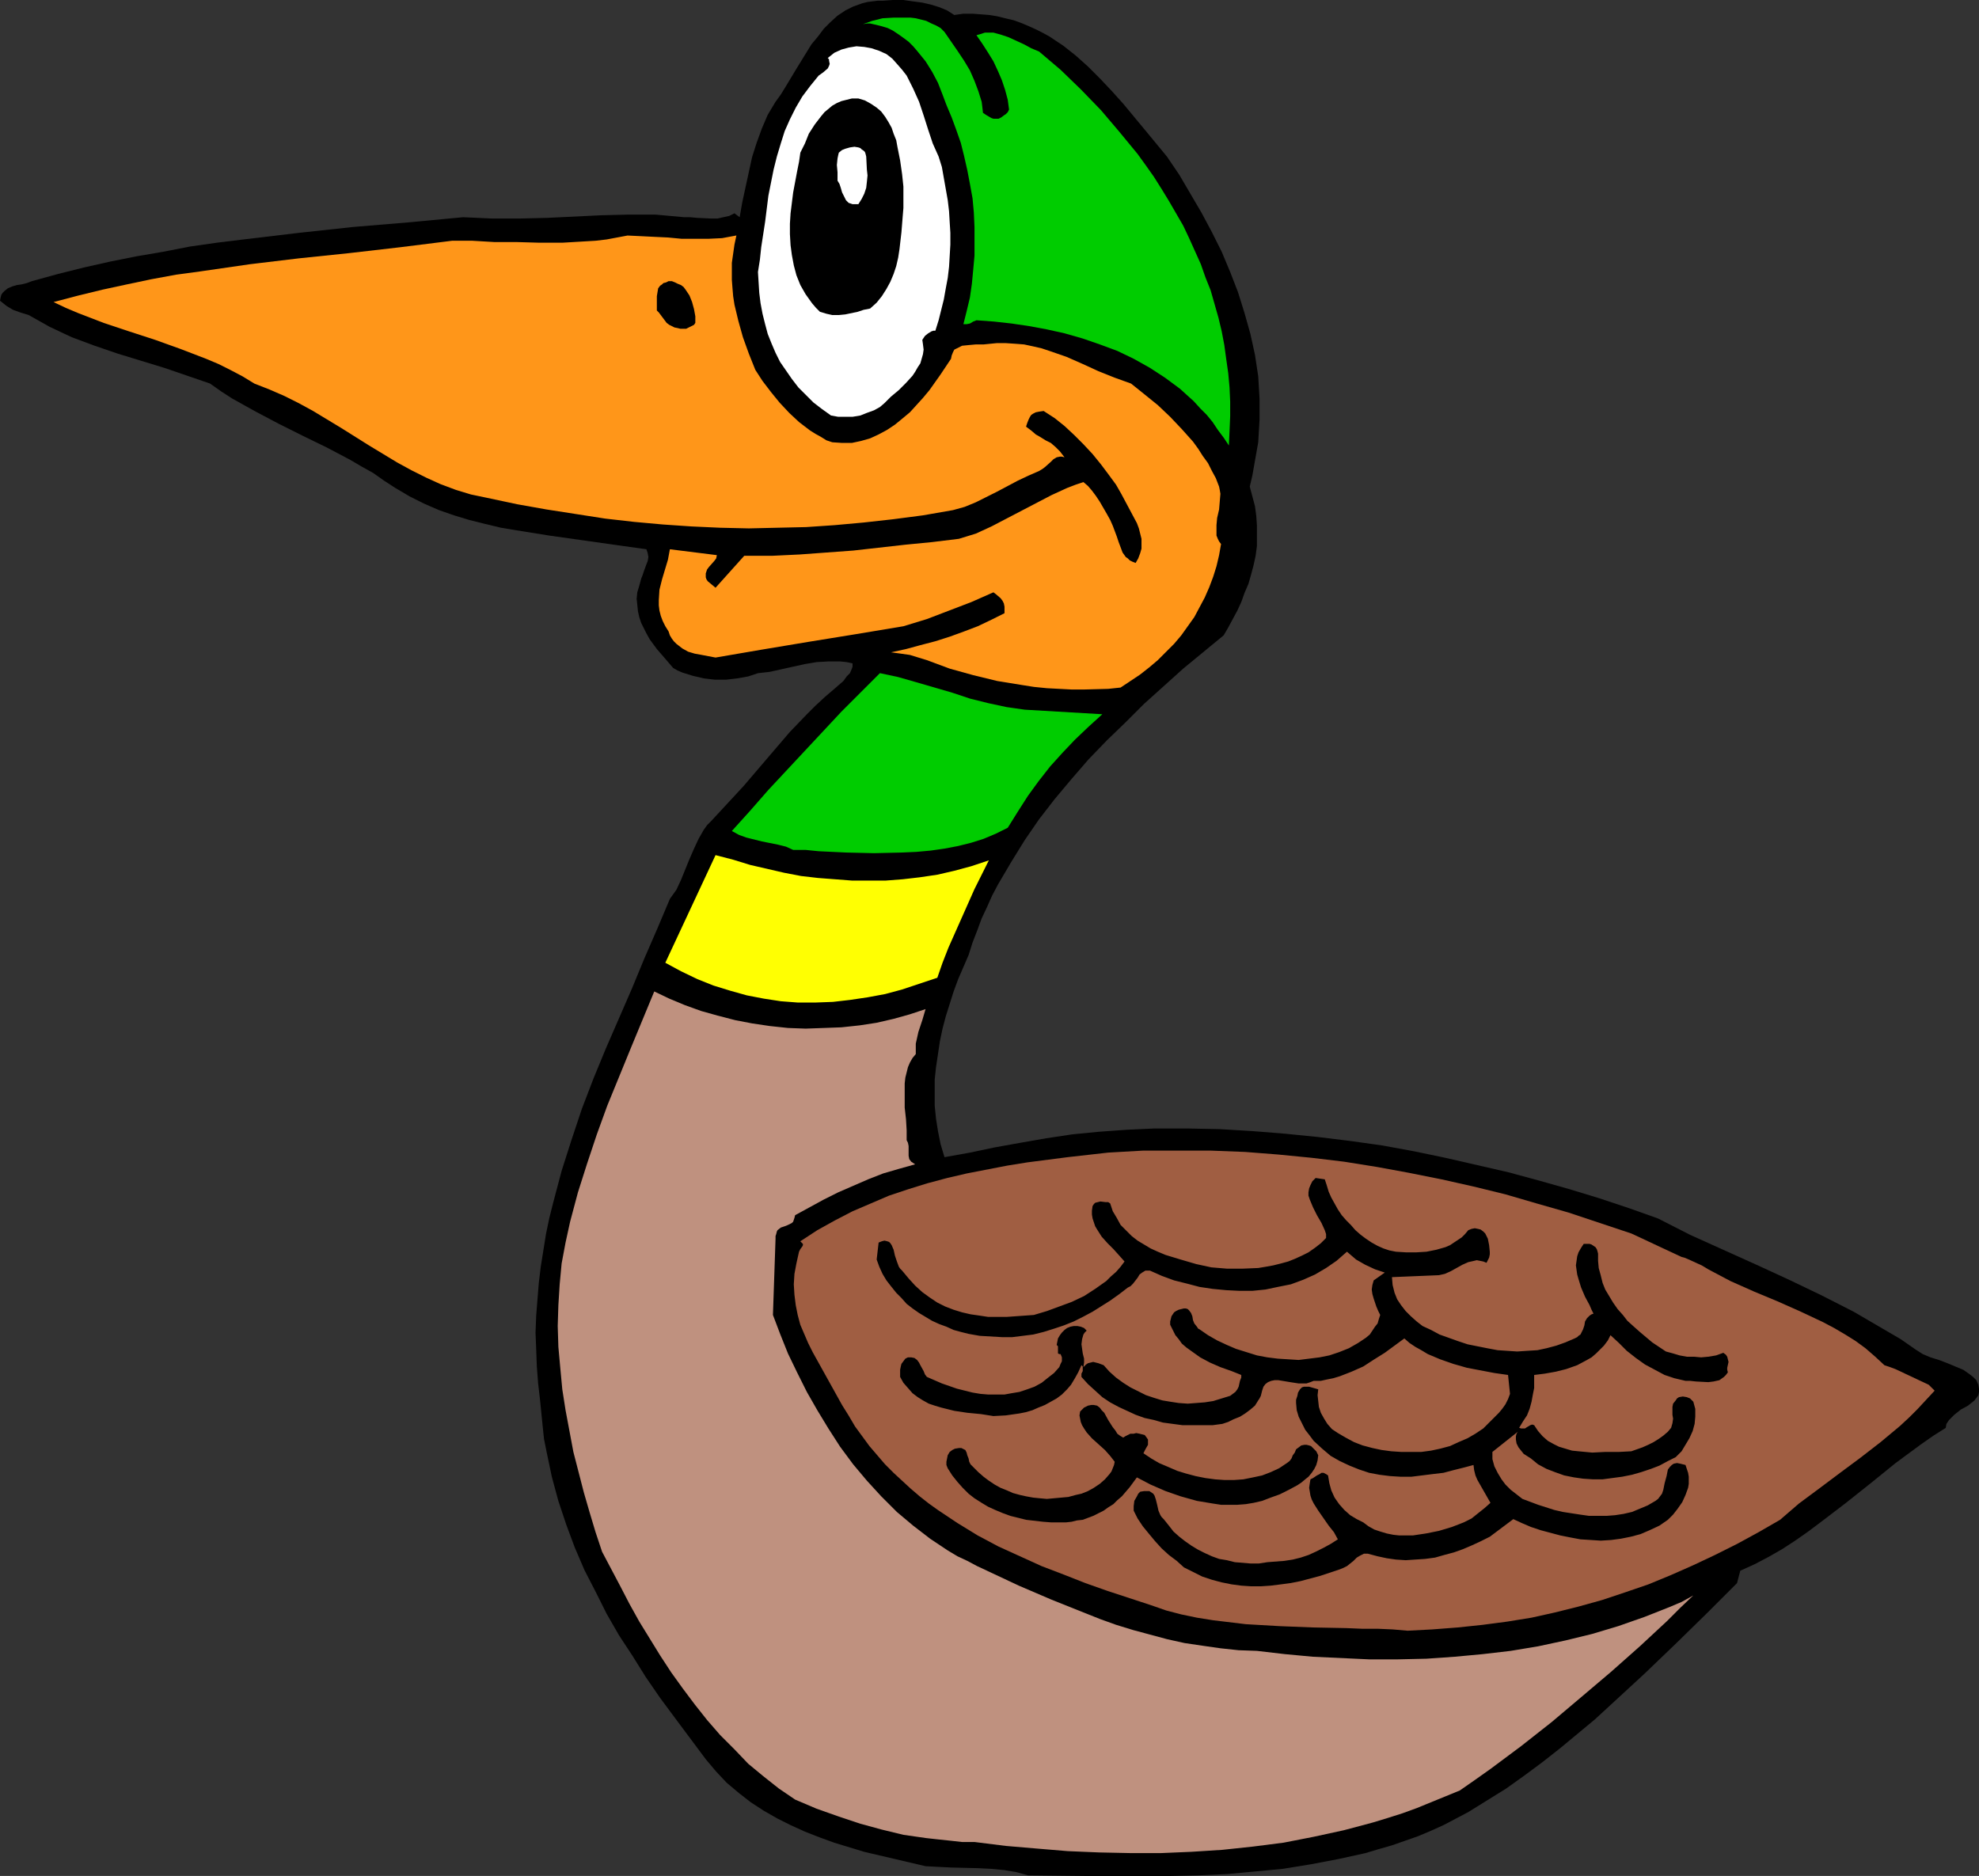 <?xml version="1.0" encoding="UTF-8" standalone="no"?>
<svg
   version="1.0"
   width="129.724mm"
   height="122.975mm"
   id="svg13"
   sodipodi:docname="Duck 24.wmf"
   xmlns:inkscape="http://www.inkscape.org/namespaces/inkscape"
   xmlns:sodipodi="http://sodipodi.sourceforge.net/DTD/sodipodi-0.dtd"
   xmlns="http://www.w3.org/2000/svg"
   xmlns:svg="http://www.w3.org/2000/svg">
  <rect width="100%" height="100%" fill="#333333" stroke="none"/>
  <sodipodi:namedview
     id="namedview13"
     pagecolor="#ffffff"
     bordercolor="#000000"
     borderopacity="0.25"
     inkscape:showpageshadow="2"
     inkscape:pageopacity="0.0"
     inkscape:pagecheckerboard="0"
     inkscape:deskcolor="#d1d1d1"
     inkscape:document-units="mm" />
  <defs
     id="defs1">
    <pattern
       id="WMFhbasepattern"
       patternUnits="userSpaceOnUse"
       width="6"
       height="6"
       x="0"
       y="0" />
  </defs>
  <path
     style="fill:#000000;fill-opacity:1;fill-rule:evenodd;stroke:none"
     d="m 236.421,3.717 2.262,-0.323 h 2.262 l 2.101,0.162 2.101,0.162 1.939,0.323 1.939,0.485 2.101,0.485 1.778,0.646 1.939,0.808 1.778,0.808 1.616,0.808 1.778,0.97 3.394,2.263 3.07,2.424 3.07,2.747 2.909,2.909 2.909,3.071 2.909,3.232 5.494,6.626 5.333,6.464 3.07,4.525 2.747,4.687 2.747,4.687 2.586,4.848 2.424,4.848 2.101,5.01 1.939,5.01 1.616,5.172 1.454,5.172 1.131,5.172 0.808,5.333 0.162,2.747 0.162,2.747 v 2.586 2.747 l -0.162,2.747 -0.162,2.747 -0.485,2.747 -0.485,2.747 -0.485,2.747 -0.646,2.747 0.646,2.424 0.646,2.424 0.323,2.424 0.162,2.424 v 2.586 2.424 l -0.323,2.424 -0.485,2.263 -0.646,2.424 -0.646,2.263 -0.97,2.263 -0.808,2.263 -0.97,2.101 -1.131,2.101 -1.131,2.101 -1.131,1.939 -10.019,8.242 -4.848,4.363 -4.848,4.363 -4.525,4.525 -4.686,4.525 -4.525,4.687 -4.202,4.848 -4.202,5.01 -3.878,5.01 -3.555,5.171 -3.394,5.495 -3.232,5.495 -1.454,2.747 -1.293,2.909 -1.293,2.747 -1.131,3.071 -1.131,2.909 -0.97,3.071 -2.586,5.98 -1.131,3.071 -0.97,3.071 -0.97,3.071 -0.808,3.071 -0.646,3.071 -0.485,3.232 -0.485,3.232 -0.323,3.071 v 3.232 3.232 l 0.323,3.232 0.485,3.071 0.646,3.232 0.97,3.232 6.302,-1.131 6.141,-1.293 6.302,-1.131 6.464,-1.131 6.464,-0.97 6.626,-0.646 6.787,-0.485 3.394,-0.162 3.555,-0.162 h 8.08 l 8.08,0.162 8.08,0.485 8.08,0.646 8.08,0.808 7.918,0.97 8.08,1.131 7.918,1.454 7.757,1.616 7.757,1.778 7.757,1.778 7.757,2.101 7.434,2.101 7.434,2.263 7.272,2.424 7.272,2.586 7.918,4.04 8.242,3.717 8.242,3.717 8.08,3.717 8.08,3.879 7.918,4.04 3.878,2.263 3.878,2.263 3.878,2.263 3.717,2.586 1.778,1.131 1.939,0.808 2.101,0.646 2.101,0.808 1.939,0.808 1.939,0.808 1.616,1.131 0.808,0.646 0.808,0.808 0.485,1.131 0.162,0.97 v 0.808 l -0.162,0.808 -0.485,0.646 -0.485,0.646 -1.616,1.293 -1.778,0.97 -1.616,1.293 -0.646,0.646 -0.646,0.646 -0.646,0.97 -0.162,0.97 -3.07,1.939 -3.232,2.263 -6.141,4.525 -5.979,4.848 -6.302,5.01 -6.141,4.687 -3.232,2.424 -3.232,2.263 -3.232,2.101 -3.394,1.939 -3.394,1.778 -3.555,1.616 -0.808,3.071 -3.717,3.717 -3.717,3.717 -7.595,7.434 -7.918,7.596 -8.242,7.596 -4.04,3.717 -8.565,7.111 -4.525,3.555 -4.363,3.232 -4.525,3.232 -4.686,2.909 -4.686,2.909 -3.07,1.616 -3.07,1.616 -3.232,1.454 -3.07,1.293 -3.232,1.131 -3.232,1.131 -3.394,0.97 -3.232,0.97 -6.626,1.454 -6.787,1.293 -6.949,1.131 -6.787,0.646 -6.949,0.646 -7.11,0.323 -6.949,0.162 h -7.11 -14.059 l -14.221,-0.162 -2.909,-0.808 -2.909,-0.485 -3.394,-0.323 -3.232,-0.162 -6.626,-0.162 -3.232,-0.162 -3.07,-0.162 -7.595,-1.778 -7.595,-1.778 -3.717,-1.131 -3.717,-1.131 -3.555,-1.293 -3.717,-1.454 -3.555,-1.616 -3.232,-1.616 -3.394,-1.939 -3.232,-2.101 -2.909,-2.263 -3.07,-2.586 -2.586,-2.747 -2.586,-3.071 -7.595,-10.181 -3.717,-5.01 -3.555,-5.172 -3.232,-5.171 -3.394,-5.172 -3.07,-5.333 -2.747,-5.495 -2.747,-5.333 -2.424,-5.656 -2.101,-5.656 -1.939,-5.818 -1.616,-5.98 -0.646,-3.071 -0.646,-3.071 -0.646,-3.232 -0.323,-3.071 -0.323,-3.232 -0.323,-3.232 -0.485,-4.202 -0.323,-4.202 -0.162,-4.363 -0.162,-4.04 0.162,-4.202 0.323,-4.04 0.323,-4.04 0.485,-4.04 0.646,-4.04 0.646,-4.04 0.808,-3.879 0.97,-3.879 2.101,-7.919 2.424,-7.596 2.586,-7.757 2.909,-7.596 3.07,-7.434 6.464,-14.868 3.07,-7.434 3.232,-7.434 3.07,-7.272 0.808,-1.131 0.808,-1.131 1.131,-2.424 2.101,-5.172 1.131,-2.586 1.131,-2.424 1.293,-2.263 0.808,-1.131 0.97,-0.97 4.04,-4.363 4.04,-4.363 7.595,-8.889 3.878,-4.525 4.202,-4.363 2.101,-2.101 2.262,-2.101 2.262,-1.939 2.424,-2.101 0.808,-1.131 0.808,-0.808 0.485,-1.131 0.162,-0.485 v -0.808 l -1.454,-0.323 -1.616,-0.162 h -1.454 -1.454 l -2.909,0.162 -2.909,0.485 -5.818,1.293 -2.909,0.646 -2.909,0.323 -2.424,0.808 -2.747,0.485 -2.747,0.323 h -2.747 l -2.747,-0.323 -2.747,-0.646 -2.586,-0.808 -1.131,-0.485 -1.131,-0.646 -0.97,-1.131 -0.97,-1.131 -2.101,-2.424 -1.778,-2.424 -0.808,-1.454 -0.646,-1.293 -0.646,-1.293 -0.485,-1.454 -0.323,-1.454 -0.162,-1.616 -0.162,-1.454 0.162,-1.616 0.485,-1.616 0.485,-1.778 0.323,-0.808 0.323,-0.97 0.646,-1.778 0.323,-0.808 0.162,-0.97 -0.162,-0.97 -0.323,-0.97 -8.08,-1.131 -15.998,-2.263 -8.08,-1.293 -3.878,-0.646 -4.04,-0.97 -3.878,-0.97 -3.717,-1.131 -3.717,-1.293 -3.717,-1.616 -3.555,-1.778 -3.555,-2.101 -2.747,-1.778 -2.747,-1.939 -2.909,-1.616 -2.747,-1.616 -5.818,-3.071 -5.979,-2.909 -5.818,-2.909 -5.818,-3.071 L 57.53,98.743 54.782,96.966 52.035,95.026 46.379,93.087 40.723,91.148 34.906,89.37 29.088,87.592 23.432,85.653 17.776,83.552 15.029,82.259 12.282,80.966 9.696,79.512 7.11,78.057 5.01,77.411 3.232,76.765 1.616,75.795 0.808,75.148 0,74.502 0.162,73.694 0.323,73.047 0.646,72.563 1.131,72.078 1.939,71.431 3.07,70.947 4.202,70.623 5.333,70.462 6.626,70.139 7.918,69.654 l 6.464,-1.778 6.464,-1.616 6.464,-1.454 6.464,-1.293 6.626,-1.131 6.626,-1.293 6.787,-0.97 6.626,-0.808 13.574,-1.616 13.413,-1.454 13.574,-1.131 13.736,-1.293 3.555,0.162 3.555,0.162 h 6.949 l 6.787,-0.162 13.413,-0.646 6.626,-0.162 h 3.394 3.394 l 3.555,0.323 3.555,0.323 h 1.454 l 1.778,0.162 3.394,0.162 h 1.616 l 1.454,-0.323 1.454,-0.323 1.293,-0.646 1.293,0.97 0.646,-3.717 1.616,-7.434 0.808,-3.717 1.131,-3.555 1.293,-3.555 1.454,-3.394 0.97,-1.616 0.97,-1.616 1.293,-1.778 1.293,-2.101 2.424,-4.04 2.586,-4.202 1.293,-2.101 1.616,-1.939 1.454,-1.939 1.616,-1.616 1.778,-1.616 1.939,-1.293 1.939,-0.97 2.262,-0.808 1.293,-0.323 1.293,-0.162 1.293,-0.162 h 1.293 L 221.23,0 h 2.586 l 2.262,0.323 2.424,0.323 2.101,0.485 2.101,0.646 1.939,0.808 z"
     id="path1" />
  <path
     style="fill:#00cc00;fill-opacity:1;fill-rule:evenodd;stroke:none"
     d="m 233.997,7.919 3.232,4.687 1.616,2.424 1.454,2.424 1.131,2.586 0.97,2.586 0.808,2.586 0.162,1.293 0.162,1.454 0.97,0.646 1.131,0.646 0.485,0.162 h 0.646 0.646 l 0.646,-0.323 0.646,-0.485 0.485,-0.323 0.485,-0.485 0.162,-0.323 0.162,-0.323 -0.323,-2.424 -0.646,-2.424 -0.808,-2.424 -0.97,-2.263 -1.131,-2.424 -1.293,-2.101 -1.454,-2.263 -1.454,-2.101 1.131,-0.323 0.97,-0.323 h 0.97 1.131 l 1.778,0.485 1.939,0.646 3.878,1.778 1.778,0.97 1.939,0.808 5.333,4.525 5.01,4.848 5.01,5.172 4.525,5.333 4.525,5.495 2.101,2.909 1.939,2.747 1.939,3.071 1.778,2.909 3.555,6.141 1.454,3.071 1.454,3.232 1.454,3.232 1.131,3.232 1.293,3.232 0.97,3.394 0.97,3.394 0.808,3.394 0.646,3.394 0.485,3.555 0.485,3.394 0.323,3.555 0.162,3.555 v 3.555 l -0.162,3.717 -0.162,3.555 -1.293,-1.939 -1.454,-1.939 -1.293,-1.939 -1.454,-1.778 -1.616,-1.616 -1.616,-1.778 -1.616,-1.454 -1.778,-1.616 -3.717,-2.747 -3.717,-2.424 -4.04,-2.263 -4.04,-1.939 -4.363,-1.616 -4.202,-1.454 -4.525,-1.293 -4.363,-0.97 -4.363,-0.808 -4.363,-0.646 -4.363,-0.485 -4.363,-0.323 -0.808,0.323 -0.808,0.485 -0.808,0.162 h -0.485 -0.323 l 0.808,-3.232 0.808,-3.394 0.485,-3.394 0.323,-3.394 0.323,-3.555 v -3.555 -3.555 l -0.162,-3.555 -0.323,-3.555 -0.646,-3.555 -0.646,-3.394 -0.808,-3.555 -0.808,-3.232 -1.131,-3.232 -1.131,-3.071 -1.293,-3.071 -0.97,-2.586 -1.131,-2.909 -1.454,-2.747 -1.616,-2.586 -2.101,-2.586 -0.97,-1.131 -1.131,-1.131 -1.293,-0.97 -1.131,-0.808 -1.454,-0.97 -1.293,-0.646 -1.616,-0.485 -1.293,-0.323 -1.454,-0.323 h -0.808 l -0.97,0.162 2.262,-0.808 2.586,-0.646 2.747,-0.162 h 2.747 1.454 l 1.293,0.162 1.293,0.323 1.293,0.323 1.293,0.646 1.131,0.485 1.131,0.646 z"
     id="path2" />
  <path
     style="fill:#ffffff;fill-opacity:1;fill-rule:evenodd;stroke:none"
     d="m 232.542,38.786 0.808,2.586 0.485,2.747 0.485,2.747 0.485,2.747 0.323,2.747 0.162,2.747 0.162,2.586 v 2.909 l -0.162,2.747 -0.162,2.747 -0.323,2.747 -0.485,2.586 -0.485,2.747 -0.646,2.586 -0.646,2.586 -0.808,2.586 h -0.485 l -0.485,0.162 -0.808,0.485 -0.808,0.646 -0.646,0.97 0.162,1.131 0.162,1.293 -0.162,1.131 -0.323,1.131 -0.323,1.131 -0.646,0.97 -0.646,1.131 -0.646,0.97 -1.616,1.778 -1.778,1.778 -1.939,1.616 -1.616,1.616 -1.131,0.97 -1.454,0.808 -1.778,0.646 -1.616,0.646 -1.939,0.323 h -1.778 -1.778 l -1.778,-0.323 -2.262,-1.616 -2.101,-1.616 -1.939,-1.939 -1.778,-1.778 -1.616,-2.101 -1.454,-2.101 -1.454,-2.101 -1.131,-2.263 -0.97,-2.263 -0.97,-2.424 -0.646,-2.424 -0.646,-2.586 -0.485,-2.586 -0.323,-2.586 -0.162,-2.586 -0.162,-2.586 0.485,-3.071 0.323,-3.071 0.97,-6.303 0.808,-6.464 0.646,-3.232 0.646,-3.232 0.808,-3.232 0.97,-3.232 0.97,-3.071 1.293,-2.909 1.454,-2.909 1.616,-2.747 1.939,-2.586 2.101,-2.586 1.131,-0.808 1.131,-0.97 0.323,-0.646 0.162,-0.485 -0.162,-0.808 v -0.323 l -0.323,-0.323 0.808,-0.646 0.808,-0.646 1.778,-0.808 1.778,-0.485 1.939,-0.323 1.939,0.162 1.778,0.323 1.939,0.646 1.778,0.808 1.454,1.131 1.293,1.454 1.131,1.293 1.131,1.454 0.808,1.616 0.808,1.616 1.454,3.232 1.131,3.394 1.131,3.555 1.131,3.394 z"
     id="path3" />
  <path
     style="fill:#000000;fill-opacity:1;fill-rule:evenodd;stroke:none"
     d="m 223.816,46.22 v 1.616 1.778 1.939 l -0.162,1.939 -0.323,4.04 -0.485,4.202 -0.323,2.101 -0.485,2.101 -0.646,1.939 -0.808,1.939 -0.97,1.778 -1.131,1.778 -1.293,1.616 -1.616,1.454 -1.616,0.323 -1.454,0.485 -3.07,0.646 -1.616,0.162 h -1.616 l -1.454,-0.323 -1.616,-0.485 -0.97,-0.97 -0.97,-1.131 -1.616,-2.263 -1.293,-2.263 -0.97,-2.424 -0.646,-2.424 -0.485,-2.586 -0.323,-2.424 -0.162,-2.747 v -2.586 l 0.162,-2.586 0.646,-5.172 0.97,-5.172 0.485,-2.424 0.323,-2.263 1.131,-2.263 0.97,-2.424 1.454,-2.263 1.616,-2.101 0.808,-0.97 0.97,-0.808 0.97,-0.808 1.131,-0.646 1.131,-0.485 1.293,-0.323 1.293,-0.323 h 1.616 l 1.616,0.485 1.454,0.808 1.454,0.97 1.131,0.97 0.97,1.293 0.808,1.293 0.808,1.454 0.485,1.454 0.646,1.616 0.323,1.778 0.646,3.232 0.485,3.394 z"
     id="path4" />
  <path
     style="fill:#ffffff;fill-opacity:1;fill-rule:evenodd;stroke:none"
     d="m 214.605,38.786 0.162,3.232 0.162,1.454 -0.162,1.616 -0.162,1.454 -0.485,1.454 -0.646,1.293 -0.808,1.293 h -0.808 -0.646 l -0.485,-0.162 -0.485,-0.162 -0.646,-0.646 -0.485,-0.97 -0.485,-0.97 -0.323,-1.131 -0.323,-0.97 -0.485,-0.808 v -2.101 l -0.162,-1.778 0.162,-1.616 0.162,-0.808 0.162,-0.646 0.808,-0.646 0.808,-0.323 1.131,-0.323 1.131,-0.162 0.97,0.162 0.485,0.162 0.323,0.323 0.485,0.323 0.323,0.323 0.162,0.485 z"
     id="path5" />
  <path
     style="fill:#ff9619;fill-opacity:1;fill-rule:evenodd;stroke:none"
     d="m 182.446,58.341 -0.485,2.263 -0.323,2.263 -0.323,2.263 v 2.101 2.101 l 0.162,2.101 0.162,1.939 0.323,2.101 0.97,4.04 1.131,4.04 1.454,4.04 1.616,4.04 1.778,2.747 2.101,2.747 2.101,2.586 2.424,2.586 2.424,2.263 2.747,2.101 1.293,0.808 1.454,0.808 1.293,0.808 1.454,0.485 2.424,0.162 h 2.424 l 2.262,-0.485 2.262,-0.646 2.101,-0.97 2.101,-1.131 1.939,-1.293 1.778,-1.454 1.939,-1.616 1.616,-1.778 1.616,-1.778 1.616,-1.939 2.747,-3.879 2.586,-3.879 0.162,-0.808 0.323,-0.808 0.323,-0.646 0.646,-0.323 0.646,-0.323 0.646,-0.323 1.616,-0.162 1.778,-0.162 h 1.939 l 1.616,-0.162 1.616,-0.162 h 2.262 l 2.424,0.162 2.101,0.162 2.262,0.485 2.101,0.485 1.939,0.646 4.202,1.454 4.04,1.778 3.878,1.778 4.04,1.616 4.04,1.454 3.232,2.586 3.394,2.747 3.07,2.909 2.909,3.071 2.747,3.071 1.293,1.778 1.131,1.778 1.293,1.778 0.97,1.939 0.97,1.778 0.808,2.101 0.162,0.808 0.162,0.97 -0.162,1.939 -0.162,1.939 -0.485,2.101 -0.162,1.778 v 1.778 0.808 l 0.323,0.808 0.323,0.646 0.485,0.646 -0.485,2.747 -0.646,2.747 -0.808,2.586 -0.97,2.586 -1.131,2.586 -1.293,2.424 -1.293,2.424 -1.616,2.263 -1.616,2.263 -1.778,2.101 -1.939,1.939 -2.101,2.101 -2.101,1.778 -2.262,1.778 -2.424,1.616 -2.424,1.616 -3.07,0.323 -5.979,0.162 h -3.07 l -3.07,-0.162 -3.07,-0.162 -3.232,-0.323 -3.07,-0.485 -5.979,-0.97 -5.979,-1.454 -5.818,-1.616 -5.656,-2.101 -2.101,-0.646 -2.101,-0.646 -2.262,-0.323 -2.424,-0.323 3.717,-0.808 3.555,-0.97 3.717,-0.97 3.555,-1.131 3.555,-1.293 3.394,-1.293 3.394,-1.616 3.232,-1.616 v -0.808 -0.808 l -0.162,-0.808 -0.323,-0.646 -0.485,-0.646 -1.131,-0.97 -0.646,-0.485 -5.494,2.424 -5.494,2.101 -5.494,2.101 -5.818,1.778 -11.635,1.939 -11.958,1.939 -11.635,1.939 -5.656,0.97 -5.656,0.97 -3.394,-0.646 -1.778,-0.323 -1.616,-0.485 -1.454,-0.808 -1.454,-1.131 -0.646,-0.646 -0.485,-0.646 -0.485,-0.808 -0.323,-0.97 -0.808,-1.293 -0.646,-1.293 -0.485,-1.293 -0.323,-1.293 -0.162,-1.293 v -1.293 l 0.162,-2.586 0.646,-2.586 1.454,-4.848 0.485,-2.586 11.635,1.454 -0.162,0.808 -0.485,0.646 -1.293,1.454 -0.485,0.646 -0.323,0.97 v 0.485 0.485 l 0.162,0.485 0.323,0.485 1.939,1.616 7.11,-7.919 h 6.949 l 6.787,-0.323 6.626,-0.485 6.626,-0.485 12.928,-1.454 6.626,-0.646 6.626,-0.808 2.101,-0.646 2.101,-0.646 3.878,-1.778 3.717,-1.939 3.717,-1.939 3.717,-1.939 3.717,-1.939 3.878,-1.778 2.101,-0.808 1.939,-0.646 1.131,0.97 0.97,1.131 0.97,1.293 0.97,1.454 1.778,3.071 0.808,1.454 0.646,1.454 0.485,1.293 0.485,1.293 0.485,1.454 0.485,1.293 0.485,1.293 0.808,1.131 0.485,0.323 0.485,0.485 0.646,0.323 0.808,0.323 0.646,-1.131 0.485,-1.293 0.323,-1.131 v -1.293 -1.131 l -0.323,-1.293 -0.323,-1.293 -0.485,-1.293 -1.293,-2.424 -1.293,-2.424 -1.293,-2.424 -1.293,-2.263 -1.778,-2.424 -1.939,-2.586 -2.101,-2.586 -2.262,-2.424 -2.262,-2.263 -2.424,-2.263 -2.424,-1.939 -2.747,-1.778 -1.131,0.162 -0.808,0.162 -0.646,0.323 -0.485,0.323 -0.323,0.485 -0.323,0.646 -0.323,0.808 -0.323,0.97 1.293,0.97 1.131,0.97 1.131,0.646 1.293,0.808 1.293,0.646 1.131,0.97 1.131,1.131 1.131,1.454 -0.646,-0.162 h -0.485 l -0.808,0.162 -0.808,0.485 -0.646,0.646 -1.454,1.293 -0.646,0.485 -0.808,0.485 -2.586,1.131 -2.747,1.293 -2.424,1.293 -2.747,1.454 -2.586,1.293 -2.586,1.293 -2.747,1.131 -2.909,0.808 -7.434,1.293 -7.434,0.97 -7.272,0.808 -7.11,0.646 -7.11,0.485 -7.11,0.162 -7.11,0.162 -7.11,-0.162 -7.11,-0.323 -7.11,-0.485 -7.11,-0.646 -7.11,-0.808 -7.272,-1.131 -7.272,-1.131 -7.272,-1.293 -7.595,-1.616 -3.878,-0.808 -3.717,-1.131 -3.878,-1.454 -3.555,-1.616 -3.555,-1.778 -3.555,-1.939 -6.949,-4.202 -6.949,-4.363 -6.949,-4.202 -3.555,-1.939 -3.555,-1.778 -3.717,-1.616 -3.717,-1.454 -2.909,-1.778 -3.07,-1.616 -2.909,-1.454 -3.07,-1.293 -6.302,-2.424 -6.302,-2.263 -6.464,-2.101 -6.302,-2.101 -6.302,-2.424 -3.07,-1.293 -3.07,-1.454 6.141,-1.616 5.979,-1.454 5.979,-1.293 6.141,-1.293 6.141,-1.131 5.979,-0.808 12.282,-1.778 12.12,-1.454 12.443,-1.293 12.605,-1.454 12.928,-1.616 h 5.01 l 5.494,0.323 h 5.494 l 5.656,0.162 h 5.656 l 5.494,-0.323 2.747,-0.162 2.747,-0.323 2.586,-0.485 2.586,-0.485 3.394,0.162 3.232,0.162 3.394,0.162 3.394,0.323 h 3.232 3.394 l 3.394,-0.162 z"
     id="path6" />
  <path
     style="fill:#000000;fill-opacity:1;fill-rule:evenodd;stroke:none"
     d="m 172.265,79.997 -0.323,0.485 -0.646,0.323 -0.646,0.323 -0.646,0.323 h -0.646 -0.808 l -0.646,-0.162 -0.808,-0.162 -0.646,-0.323 -0.646,-0.323 -0.646,-0.485 -0.485,-0.646 -0.97,-1.293 -0.485,-0.646 -0.485,-0.485 v -3.555 l 0.162,-0.97 0.162,-0.97 0.485,-0.646 0.485,-0.323 0.323,-0.323 0.646,-0.162 0.646,-0.323 h 0.808 l 0.808,0.323 0.646,0.323 0.808,0.323 0.646,0.485 0.485,0.646 0.97,1.454 0.646,1.616 0.485,1.778 0.323,1.778 z"
     id="path7" />
  <path
     style="fill:#00cc00;fill-opacity:1;fill-rule:evenodd;stroke:none"
     d="m 253.873,175.831 19.23,1.131 -3.394,3.071 -3.394,3.232 -3.07,3.232 -3.07,3.394 -2.909,3.717 -2.586,3.555 -2.586,4.04 -2.424,3.879 -2.909,1.454 -3.07,1.293 -3.07,0.97 -3.232,0.808 -3.394,0.646 -3.394,0.485 -3.555,0.323 -3.555,0.162 -6.949,0.162 -6.949,-0.162 -6.787,-0.323 -3.232,-0.323 h -3.07 l -1.778,-0.808 -1.939,-0.485 -4.04,-0.808 -1.939,-0.485 -1.939,-0.485 -1.778,-0.646 -1.778,-0.97 4.525,-5.01 4.525,-5.171 9.05,-9.697 9.05,-9.697 4.686,-4.687 4.848,-4.848 4.525,0.97 4.525,1.293 8.888,2.586 4.363,1.454 4.525,1.131 4.525,0.97 2.262,0.323 z"
     id="path8" />
  <path
     style="fill:#ffff02;fill-opacity:1;fill-rule:evenodd;stroke:none"
     d="m 244.985,213.163 -3.555,7.111 -3.232,7.272 -3.232,7.272 -1.454,3.717 -1.293,3.717 -4.363,1.454 -4.363,1.454 -4.202,1.131 -4.363,0.808 -4.363,0.646 -4.202,0.485 -4.363,0.162 h -4.363 l -4.202,-0.323 -4.202,-0.646 -4.202,-0.808 -4.04,-1.131 -4.202,-1.293 -4.04,-1.616 -4.04,-1.939 -3.878,-2.101 12.443,-26.666 4.363,1.131 4.202,1.293 4.202,0.97 4.202,0.97 4.202,0.808 4.202,0.485 4.202,0.323 4.202,0.323 h 4.202 4.202 l 4.202,-0.323 4.202,-0.485 4.363,-0.646 4.202,-0.97 4.202,-1.131 z"
     id="path9" />
  <path
     style="fill:#bf917f;fill-opacity:1;fill-rule:evenodd;stroke:none"
     d="m 229.31,250.01 -0.808,2.747 -0.97,2.909 -0.323,1.454 -0.323,1.454 v 1.293 1.293 l -0.808,0.97 -0.646,1.131 -0.485,1.131 -0.323,1.293 -0.323,1.293 -0.162,1.454 v 2.909 3.071 l 0.323,2.909 0.162,2.747 v 1.293 1.131 l 0.323,0.646 0.162,0.808 v 0.808 0.808 0.808 l 0.162,0.808 0.485,0.646 0.485,0.323 0.485,0.323 -4.04,1.131 -3.878,1.131 -3.717,1.454 -3.717,1.616 -3.717,1.616 -3.555,1.778 -7.11,3.879 -0.162,0.646 -0.162,0.485 -0.162,0.485 -0.323,0.323 -0.97,0.485 -0.808,0.323 -0.97,0.323 -0.808,0.646 -0.162,0.323 -0.162,0.646 -0.162,0.485 v 0.646 l -0.646,18.908 1.778,4.687 1.939,4.848 2.262,4.687 2.424,4.848 2.586,4.525 2.747,4.525 2.909,4.525 3.232,4.363 3.394,4.04 3.555,3.879 3.878,3.879 4.04,3.394 4.202,3.232 4.363,2.909 2.424,1.454 2.424,1.131 2.424,1.293 2.424,1.131 7.918,3.717 7.918,3.394 8.08,3.232 4.04,1.616 4.04,1.454 4.202,1.293 4.202,1.131 4.202,1.131 4.363,0.97 4.363,0.646 4.525,0.646 4.525,0.485 4.525,0.162 6.949,0.808 6.949,0.646 6.949,0.323 6.949,0.323 h 7.11 l 7.11,-0.162 6.949,-0.485 6.949,-0.646 6.949,-0.808 6.787,-1.131 6.787,-1.454 6.626,-1.616 6.464,-1.939 6.464,-2.263 6.141,-2.424 3.07,-1.293 2.909,-1.616 -3.232,3.071 -3.232,3.232 -6.787,6.303 -7.11,6.303 -7.434,6.303 -7.272,6.141 -7.595,5.98 -7.595,5.656 -3.878,2.747 -3.717,2.586 -3.555,1.454 -3.555,1.454 -3.555,1.454 -3.555,1.293 -3.555,1.131 -3.717,1.131 -7.272,1.939 -7.434,1.616 -7.434,1.454 -7.595,0.97 -7.595,0.808 -7.595,0.485 -7.595,0.323 h -7.595 l -7.757,-0.162 -7.757,-0.323 -7.757,-0.646 -7.595,-0.646 -7.757,-0.97 h -3.07 l -2.909,-0.323 -3.07,-0.323 -2.909,-0.323 -5.656,-0.808 -5.333,-1.293 -5.333,-1.454 -5.333,-1.778 -5.494,-1.939 -5.333,-2.263 -4.04,-2.747 -3.878,-3.071 -3.717,-3.071 -3.394,-3.555 -3.555,-3.555 -3.232,-3.717 -3.07,-3.879 -2.909,-3.879 -2.909,-4.04 -2.747,-4.202 -2.586,-4.202 -2.586,-4.202 -2.424,-4.363 -2.262,-4.363 -4.525,-8.565 -1.616,-4.848 -1.454,-4.848 -1.454,-5.01 -1.293,-5.01 -1.293,-5.01 -0.97,-5.172 -0.97,-5.171 -0.808,-5.171 -0.485,-5.172 -0.485,-5.333 -0.162,-5.171 0.162,-5.172 0.323,-5.171 0.485,-5.171 0.97,-5.172 1.131,-5.171 1.939,-7.272 2.262,-7.111 2.424,-7.272 2.586,-7.111 2.909,-7.111 2.909,-7.111 5.818,-14.06 3.717,1.778 3.878,1.616 4.04,1.454 4.04,1.131 4.363,1.131 4.202,0.808 4.363,0.646 4.525,0.485 4.363,0.162 4.525,-0.162 4.363,-0.162 4.525,-0.485 4.202,-0.646 4.202,-0.97 4.04,-1.131 z"
     id="path10" />
  <path
     style="fill:#a05e42;fill-opacity:1;fill-rule:evenodd;stroke:none"
     d="m 416.604,311.421 0.646,0.162 0.808,0.323 1.778,0.808 1.778,0.808 1.616,0.97 2.747,1.454 2.747,1.454 5.818,2.586 5.818,2.424 5.818,2.586 5.494,2.586 2.747,1.454 2.747,1.616 2.586,1.616 2.424,1.778 2.424,2.101 2.262,2.101 1.454,0.485 1.293,0.485 2.747,1.293 2.747,1.293 2.747,1.293 1.454,1.454 -2.101,2.263 -2.101,2.263 -2.101,2.101 -2.262,2.101 -4.848,4.04 -5.01,3.879 -5.01,3.717 -5.171,3.879 -5.01,3.717 -4.686,4.04 -5.333,3.071 -5.333,2.909 -5.494,2.747 -5.494,2.586 -5.494,2.424 -5.494,2.263 -5.656,1.939 -5.818,1.939 -5.818,1.616 -5.818,1.454 -5.818,1.293 -5.979,0.97 -6.141,0.808 -6.141,0.646 -6.302,0.485 -6.141,0.323 -3.717,-0.323 -3.717,-0.162 h -3.878 l -3.878,-0.162 -8.242,-0.162 -8.242,-0.323 -8.403,-0.485 -4.04,-0.485 -4.04,-0.485 -4.04,-0.646 -3.878,-0.808 -3.717,-0.97 -3.717,-1.293 -10.827,-3.555 -5.494,-1.939 -5.333,-2.101 -5.494,-2.101 -5.333,-2.424 -5.333,-2.424 -5.171,-2.747 -5.01,-3.071 -4.848,-3.232 -2.262,-1.616 -2.262,-1.778 -2.262,-1.939 -2.101,-1.939 -2.101,-1.939 -2.101,-2.101 -1.939,-2.263 -1.939,-2.263 -1.778,-2.424 -1.778,-2.424 -1.616,-2.747 -1.616,-2.586 -2.424,-4.363 -2.424,-4.363 -2.424,-4.363 -1.131,-2.263 -0.97,-2.263 -0.97,-2.263 -0.646,-2.424 -0.485,-2.424 -0.323,-2.586 -0.162,-2.586 0.162,-2.586 0.485,-2.586 0.646,-2.909 0.323,-0.646 0.485,-0.646 0.162,-0.323 v -0.323 l -0.323,-0.323 -0.323,-0.323 4.202,-2.747 4.363,-2.424 4.363,-2.263 4.525,-1.939 4.525,-1.939 4.848,-1.616 4.686,-1.454 4.848,-1.293 4.848,-1.131 5.01,-0.97 5.01,-0.97 5.01,-0.808 10.019,-1.293 10.019,-1.131 8.565,-0.485 h 8.565 8.403 l 8.403,0.323 8.242,0.646 8.242,0.808 8.08,0.97 8.08,1.293 7.918,1.454 8.08,1.616 7.918,1.778 7.918,1.939 7.757,2.263 7.918,2.263 7.757,2.586 7.757,2.586 z"
     id="path11" />
  <path
     style="fill:#000000;fill-opacity:1;fill-rule:evenodd;stroke:none"
     d="m 328.209,292.19 0.485,1.454 0.485,1.616 0.646,1.454 0.808,1.454 0.808,1.454 0.97,1.454 1.131,1.293 1.131,1.131 1.131,1.293 1.293,1.131 1.293,0.97 1.454,0.97 1.454,0.808 1.454,0.646 1.454,0.485 1.616,0.323 2.586,0.162 h 2.424 l 2.586,-0.162 2.424,-0.485 2.262,-0.646 1.131,-0.485 0.97,-0.646 0.97,-0.646 0.97,-0.646 0.808,-0.808 0.808,-0.97 0.808,-0.323 0.808,-0.162 0.808,0.162 0.646,0.162 0.646,0.485 0.485,0.485 0.323,0.646 0.323,0.646 0.323,1.616 0.162,1.616 v 0.646 l -0.162,0.808 -0.323,0.646 -0.323,0.646 -0.808,-0.323 -0.808,-0.162 -0.808,-0.162 -0.646,0.162 -1.454,0.323 -1.454,0.646 -1.454,0.808 -1.454,0.808 -1.454,0.646 -1.454,0.323 -11.635,0.485 0.162,1.939 0.485,1.939 0.646,1.616 0.97,1.454 1.131,1.454 1.293,1.293 1.454,1.293 1.454,1.131 2.101,0.97 2.101,1.131 2.262,0.808 2.262,0.808 2.424,0.808 2.424,0.485 2.424,0.485 2.586,0.485 2.424,0.162 2.424,0.162 2.424,-0.162 2.586,-0.162 2.262,-0.485 2.424,-0.646 2.262,-0.808 2.262,-0.97 0.646,-0.323 0.323,-0.323 0.485,-0.323 0.162,-0.323 0.485,-0.97 0.323,-0.97 0.162,-0.97 0.485,-0.808 0.323,-0.323 0.323,-0.323 0.485,-0.323 0.485,-0.162 -0.485,-0.97 -0.485,-1.131 -1.131,-2.101 -0.97,-2.263 -0.646,-2.101 -0.323,-1.131 -0.162,-1.131 -0.162,-1.131 0.162,-1.131 0.162,-1.131 0.323,-0.97 0.646,-1.131 0.646,-0.97 h 0.808 0.646 l 0.485,0.162 0.485,0.323 0.485,0.323 0.323,0.485 0.162,0.485 0.162,0.646 v 1.778 l 0.162,1.778 0.485,1.778 0.485,1.939 0.646,1.616 0.97,1.616 0.97,1.616 1.131,1.616 1.293,1.454 1.131,1.454 1.616,1.454 1.454,1.293 3.07,2.586 3.394,2.263 1.778,0.485 1.616,0.485 1.778,0.323 h 1.778 l 1.778,0.162 1.778,-0.162 1.939,-0.323 1.778,-0.646 0.646,0.485 0.323,0.485 0.162,0.646 0.162,0.646 -0.323,1.454 v 0.485 l 0.162,0.646 -0.485,0.646 -0.485,0.485 -1.131,0.808 -1.454,0.323 -1.293,0.162 -3.07,-0.162 -1.454,-0.162 h -1.131 l -2.747,-0.646 -2.424,-0.808 -2.424,-1.293 -2.424,-1.293 -2.262,-1.616 -2.262,-1.778 -1.939,-1.939 -2.101,-1.939 -0.646,1.293 -0.97,1.293 -0.97,0.97 -0.97,0.97 -1.131,0.97 -1.131,0.646 -2.424,1.293 -2.747,0.97 -2.586,0.646 -2.747,0.485 -2.586,0.323 v 1.616 1.616 l -0.323,1.616 -0.323,1.778 -0.485,1.778 -0.646,1.616 -0.97,1.454 -0.97,1.616 0.485,0.162 h 0.485 0.485 l 0.485,-0.323 0.808,-0.485 0.485,-0.162 0.485,0.162 0.97,1.454 1.131,1.293 1.293,1.131 1.454,0.808 1.293,0.646 1.616,0.485 1.616,0.485 1.616,0.162 3.394,0.323 3.232,-0.162 h 3.394 l 3.07,-0.162 2.747,-0.97 1.454,-0.646 1.293,-0.646 1.293,-0.808 1.131,-0.808 1.131,-0.97 0.808,-0.97 0.323,-1.131 0.162,-1.131 -0.162,-0.97 v -0.97 -0.97 l 0.162,-0.808 0.646,-0.808 0.323,-0.485 0.485,-0.323 0.97,-0.162 0.97,0.162 0.808,0.323 0.323,0.323 0.485,0.485 0.485,1.778 v 1.939 l -0.162,1.778 -0.485,1.778 -0.808,1.778 -0.97,1.616 -0.97,1.616 -1.454,1.454 -1.939,0.97 -2.101,1.131 -2.101,0.808 -2.424,0.808 -2.262,0.646 -2.424,0.485 -2.424,0.323 -2.424,0.323 h -2.424 l -2.424,-0.162 -2.262,-0.323 -2.424,-0.485 -2.262,-0.808 -2.101,-0.808 -2.101,-1.131 -1.778,-1.454 -1.778,-1.131 -0.646,-0.808 -0.646,-0.808 -0.485,-0.97 -0.162,-0.97 v -0.808 l 0.162,-0.646 0.323,-0.485 -6.302,5.01 v 1.778 l 0.485,1.778 0.808,1.616 0.97,1.616 0.97,1.293 1.293,1.293 1.454,1.131 1.454,1.131 3.878,1.454 4.04,1.293 2.101,0.485 2.101,0.323 2.101,0.323 2.262,0.323 h 2.101 2.262 l 2.101,-0.162 2.101,-0.323 2.101,-0.485 1.939,-0.808 1.939,-0.808 1.939,-1.131 0.646,-0.485 0.485,-0.646 0.485,-0.646 0.323,-0.97 0.323,-1.616 0.485,-1.778 0.162,-0.808 0.162,-0.808 0.485,-0.646 0.485,-0.485 0.485,-0.323 0.808,-0.162 0.808,0.162 1.293,0.323 0.323,0.97 0.323,0.97 0.162,0.97 v 0.808 0.97 l -0.162,0.97 -0.646,1.778 -0.808,1.778 -1.131,1.616 -1.131,1.454 -1.293,1.293 -2.101,1.454 -2.424,1.131 -2.262,0.97 -2.424,0.646 -2.424,0.485 -2.424,0.323 -2.586,0.162 -2.424,-0.162 -2.586,-0.162 -2.586,-0.485 -2.424,-0.485 -2.424,-0.646 -2.424,-0.646 -2.424,-0.808 -2.262,-0.97 -2.101,-0.97 -1.939,1.454 -1.939,1.454 -1.939,1.454 -2.262,1.131 -2.101,0.97 -2.262,0.97 -2.262,0.808 -2.424,0.646 -2.262,0.646 -2.424,0.323 -2.424,0.162 -2.424,0.162 -2.424,-0.162 -2.262,-0.323 -2.262,-0.485 -2.424,-0.646 h -0.97 l -0.97,0.485 -0.808,0.485 -0.808,0.808 -1.616,1.293 -0.97,0.485 -0.808,0.323 -4.848,1.616 -2.424,0.646 -2.424,0.646 -2.424,0.485 -2.424,0.323 -2.586,0.323 -2.424,0.162 h -2.424 l -2.424,-0.162 -2.424,-0.323 -2.424,-0.485 -2.424,-0.646 -2.424,-0.808 -2.262,-1.131 -2.262,-1.131 -1.778,-1.616 -1.939,-1.454 -1.778,-1.616 -1.616,-1.778 -1.616,-1.939 -1.454,-1.778 -1.293,-1.939 -0.97,-1.939 v -1.131 l 0.162,-1.293 0.646,-1.131 0.323,-0.646 0.485,-0.485 0.97,-0.162 h 0.646 0.646 l 0.485,0.323 0.485,0.323 0.323,0.485 0.323,0.97 0.323,1.293 0.323,1.454 0.485,1.131 0.323,0.485 0.485,0.485 1.293,1.616 1.131,1.454 1.454,1.293 1.454,1.131 1.616,1.131 1.616,0.97 1.616,0.808 1.778,0.808 1.778,0.646 1.939,0.323 1.939,0.485 1.939,0.162 1.939,0.162 h 2.101 l 2.101,-0.323 2.101,-0.162 2.101,-0.162 2.101,-0.323 1.939,-0.485 1.939,-0.646 1.778,-0.808 1.939,-0.97 1.778,-0.97 1.778,-1.131 -0.97,-1.778 -1.293,-1.616 -2.586,-3.717 -1.131,-1.778 -0.485,-0.97 -0.323,-0.97 -0.162,-0.97 -0.162,-0.97 0.162,-1.131 0.162,-0.97 0.646,-0.323 0.485,-0.323 0.485,-0.323 0.646,-0.323 0.485,-0.323 h 0.485 l 0.646,0.323 0.485,0.323 0.162,0.97 0.162,0.97 0.485,1.778 0.808,1.778 1.131,1.616 1.293,1.454 1.454,1.293 1.616,0.97 1.616,0.808 1.293,0.97 1.454,0.808 1.454,0.485 1.616,0.485 1.616,0.323 1.454,0.162 h 1.616 1.778 l 3.232,-0.485 3.232,-0.646 3.232,-0.97 2.909,-1.131 0.97,-0.485 0.97,-0.485 1.616,-1.293 0.808,-0.646 0.808,-0.646 1.454,-1.293 -1.293,-2.263 -1.293,-2.263 -0.646,-1.131 -0.485,-1.131 -0.323,-1.293 -0.162,-1.293 -2.424,0.646 -2.586,0.646 -2.424,0.646 -2.747,0.323 -2.586,0.323 -2.586,0.323 h -2.747 l -2.586,-0.162 -2.586,-0.323 -2.586,-0.485 -2.424,-0.808 -2.424,-0.97 -2.424,-1.131 -2.262,-1.293 -2.101,-1.778 -2.101,-1.939 -0.97,-1.293 -1.131,-1.454 -0.808,-1.616 -0.808,-1.616 -0.485,-1.616 -0.162,-1.778 v -0.808 l 0.323,-0.97 0.162,-0.808 0.485,-0.808 0.485,-0.485 0.485,-0.162 h 0.646 0.646 l 1.131,0.323 1.131,0.323 -0.162,1.454 0.162,1.454 0.162,1.454 0.485,1.454 0.808,1.454 0.808,1.293 1.131,1.293 1.454,0.97 1.939,1.131 2.101,1.131 2.101,0.808 2.424,0.646 2.262,0.485 2.424,0.323 2.424,0.162 h 2.424 2.586 l 2.424,-0.323 2.262,-0.485 2.424,-0.646 2.101,-0.97 2.262,-0.97 1.939,-1.131 1.939,-1.293 1.939,-1.939 1.939,-1.939 0.808,-0.97 0.808,-1.131 0.646,-1.293 0.485,-1.293 -0.485,-4.687 -3.394,-0.485 -3.394,-0.646 -3.394,-0.646 -3.394,-0.97 -3.232,-1.131 -3.07,-1.293 -1.616,-0.97 -1.454,-0.808 -1.454,-0.97 -1.293,-1.131 -2.424,1.778 -2.424,1.778 -2.586,1.616 -2.747,1.778 -2.909,1.293 -2.909,1.131 -1.616,0.485 -1.616,0.323 -1.454,0.323 h -1.778 l -0.808,0.323 -0.97,0.323 h -0.97 -0.97 l -2.101,-0.323 -1.939,-0.323 -0.97,-0.162 h -0.97 l -0.808,0.162 -0.808,0.323 -0.646,0.485 -0.485,0.646 -0.323,0.97 -0.323,1.293 -0.323,0.646 -0.323,0.485 -0.808,1.293 -1.131,0.97 -1.293,0.97 -1.293,0.808 -1.616,0.646 -1.293,0.646 -1.454,0.485 -2.424,0.323 h -2.586 -2.424 -2.424 l -2.424,-0.323 -2.424,-0.323 -2.262,-0.646 -2.262,-0.485 -2.262,-0.808 -2.101,-0.97 -2.101,-0.97 -2.101,-1.131 -1.939,-1.293 -1.778,-1.616 -1.778,-1.616 -1.616,-1.778 v -0.808 l 0.162,-0.323 0.162,-0.323 v -0.808 -0.323 l -0.323,-0.323 -0.808,1.778 -0.808,1.454 -0.97,1.616 -0.97,1.131 -1.293,1.293 -1.293,0.97 -1.454,0.808 -1.454,0.808 -1.616,0.646 -1.454,0.646 -1.616,0.485 -1.616,0.323 -3.394,0.485 -3.07,0.162 -3.07,-0.485 -3.394,-0.323 -3.232,-0.485 -3.232,-0.808 -1.616,-0.485 -1.454,-0.485 -1.454,-0.808 -1.293,-0.808 -1.293,-0.97 -1.131,-1.293 -1.131,-1.293 -0.808,-1.454 v -0.808 -0.97 l 0.162,-0.808 0.162,-0.646 0.485,-0.646 0.485,-0.646 0.646,-0.323 h 0.808 l 0.808,0.162 0.646,0.485 0.485,0.646 0.323,0.646 0.808,1.454 0.323,0.808 0.485,0.646 3.717,1.616 3.717,1.293 1.939,0.485 1.939,0.485 1.939,0.323 1.939,0.162 h 1.939 2.101 l 1.778,-0.323 1.939,-0.323 1.939,-0.646 1.778,-0.646 1.778,-0.97 1.616,-1.293 1.454,-1.131 1.293,-1.454 0.323,-0.808 0.323,-0.646 v -0.97 l -0.323,-0.808 h -0.323 l -0.323,-0.162 v -0.323 -1.131 -0.323 l -0.323,-0.323 0.162,-0.808 0.162,-0.808 0.485,-0.808 0.485,-0.646 0.646,-0.646 0.646,-0.485 0.808,-0.323 0.808,-0.162 h 0.97 l 0.808,0.162 0.808,0.323 0.646,0.646 -0.485,0.485 -0.323,0.485 -0.323,1.131 -0.162,1.293 0.162,1.131 0.162,1.131 0.323,1.293 v 0.97 l -0.162,1.131 0.646,-0.646 0.485,-0.323 0.646,-0.162 0.646,-0.162 0.646,0.162 0.646,0.162 1.293,0.485 1.454,1.616 1.616,1.454 1.778,1.293 1.778,1.131 1.939,0.97 1.939,0.97 1.939,0.646 2.101,0.646 1.939,0.323 2.101,0.323 2.262,0.162 2.101,-0.162 2.101,-0.162 2.101,-0.323 2.101,-0.646 2.101,-0.646 0.646,-0.485 0.646,-0.485 0.485,-0.646 0.323,-0.646 0.323,-1.454 0.323,-0.808 v -0.646 l -2.424,-0.97 -2.747,-0.97 -2.586,-1.131 -2.424,-1.293 -2.262,-1.616 -1.131,-0.808 -1.131,-0.97 -0.808,-1.131 -0.808,-0.97 -0.646,-1.293 -0.646,-1.293 v -0.808 l 0.162,-0.646 0.162,-0.646 0.323,-0.485 0.323,-0.485 0.485,-0.323 0.646,-0.323 0.646,-0.162 0.646,-0.162 h 0.485 l 0.485,0.162 0.323,0.323 0.485,0.646 0.323,0.808 0.162,0.97 0.323,0.808 0.646,0.808 0.323,0.485 0.323,0.162 2.101,1.454 2.262,1.293 2.424,1.131 2.262,0.97 2.586,0.808 2.586,0.808 2.586,0.485 2.586,0.323 2.586,0.162 2.586,0.162 2.586,-0.323 2.586,-0.323 2.424,-0.485 2.424,-0.808 2.424,-0.97 2.262,-1.293 0.97,-0.646 0.97,-0.646 0.97,-0.808 0.646,-0.97 0.646,-0.97 0.646,-0.808 0.323,-1.131 0.323,-0.97 -0.485,-0.97 -0.485,-1.131 -0.646,-1.939 -0.323,-1.131 -0.162,-1.131 0.162,-1.131 0.323,-1.131 2.747,-1.939 -2.424,-0.808 -2.424,-1.131 -1.131,-0.646 -1.131,-0.646 -1.131,-0.97 -1.131,-0.97 -2.586,2.263 -2.586,1.778 -2.747,1.616 -2.909,1.293 -3.07,1.131 -3.232,0.646 -3.07,0.646 -3.232,0.323 h -3.232 l -3.232,-0.162 -3.394,-0.323 -3.232,-0.485 -3.07,-0.808 -3.232,-0.808 -3.07,-1.131 -2.909,-1.293 h -0.485 -0.646 l -0.808,0.485 -0.646,0.485 -0.485,0.808 -1.131,1.454 -0.646,0.646 -0.646,0.323 -2.101,1.616 -2.262,1.616 -4.363,2.747 -2.424,1.293 -2.262,1.131 -2.424,0.97 -2.424,0.808 -2.586,0.808 -2.586,0.646 -2.586,0.323 -2.586,0.323 h -2.586 l -2.747,-0.162 -2.747,-0.162 -2.747,-0.485 -1.939,-0.485 -1.778,-0.485 -1.778,-0.808 -1.778,-0.646 -1.778,-0.808 -1.616,-0.97 -1.616,-0.97 -1.616,-1.131 -1.454,-1.131 -1.293,-1.454 -1.293,-1.293 -1.293,-1.616 -1.131,-1.454 -0.97,-1.616 -0.808,-1.778 -0.646,-1.778 0.485,-4.202 0.808,-0.323 0.646,-0.162 0.646,0.162 0.485,0.162 0.323,0.323 0.323,0.485 0.485,1.131 0.323,1.454 0.485,1.454 0.485,1.293 0.323,0.485 0.485,0.485 1.616,1.939 1.616,1.778 1.778,1.616 1.778,1.293 1.939,1.293 1.939,0.97 2.101,0.808 2.101,0.646 2.101,0.485 2.262,0.323 2.101,0.323 h 2.262 2.262 l 2.262,-0.162 4.525,-0.323 3.232,-0.97 3.07,-1.131 3.07,-1.131 3.07,-1.454 2.747,-1.778 2.747,-1.939 1.131,-1.131 1.293,-1.131 1.131,-1.293 0.97,-1.293 -1.293,-1.454 -1.454,-1.616 -1.454,-1.454 -1.454,-1.616 -1.131,-1.778 -0.485,-0.808 -0.323,-0.97 -0.323,-0.97 -0.162,-0.97 v -0.97 l 0.162,-1.131 0.323,-0.485 0.323,-0.323 0.646,-0.162 0.646,-0.162 1.293,0.162 h 0.646 l 0.485,0.323 0.646,1.939 0.97,1.616 0.97,1.778 1.293,1.293 1.454,1.454 1.454,1.131 1.616,0.97 1.616,0.97 1.778,0.808 1.939,0.808 3.717,1.131 3.878,1.131 3.717,0.808 3.878,0.323 h 3.878 l 3.878,-0.162 1.939,-0.323 1.778,-0.323 1.939,-0.485 1.778,-0.485 1.616,-0.646 1.778,-0.808 1.616,-0.808 1.616,-1.131 1.454,-1.131 1.293,-1.293 v -0.97 l -0.323,-0.97 -0.808,-1.778 -1.131,-1.939 -0.97,-1.939 -0.808,-1.939 -0.323,-0.97 v -0.808 l 0.162,-0.97 0.323,-0.808 0.485,-0.97 0.808,-0.808 z"
     id="path12" />
  <path
     style="fill:#000000;fill-opacity:1;fill-rule:evenodd;stroke:none"
     d="m 278.275,356.187 0.485,-0.323 0.646,-0.323 0.646,-0.323 h 0.808 l 0.646,-0.162 0.808,0.162 0.646,0.162 0.646,0.162 0.485,0.646 0.323,0.485 v 0.646 0.646 l -0.646,1.131 -0.485,0.97 1.939,1.293 1.939,1.131 2.262,0.97 2.262,0.97 2.101,0.646 2.424,0.646 2.424,0.485 2.424,0.323 2.262,0.162 h 2.424 l 2.262,-0.162 2.424,-0.485 2.262,-0.485 2.101,-0.808 2.101,-0.97 1.939,-1.293 0.646,-0.485 0.485,-0.646 0.323,-0.808 0.485,-0.646 0.323,-0.808 0.646,-0.485 0.646,-0.485 0.808,-0.162 h 0.485 l 0.646,0.162 0.485,0.162 0.485,0.485 0.808,0.808 0.485,0.97 -0.162,1.293 -0.323,1.131 -0.485,0.97 -0.646,0.97 -0.808,0.97 -0.808,0.646 -0.97,0.808 -0.97,0.646 -2.101,1.131 -2.262,1.131 -2.262,0.808 -2.101,0.808 -2.101,0.485 -1.939,0.323 -2.101,0.162 h -2.101 -1.939 l -2.101,-0.323 -1.939,-0.323 -1.939,-0.323 -4.04,-1.131 -3.717,-1.293 -3.717,-1.616 -3.394,-1.778 -1.778,2.424 -0.97,1.131 -0.97,1.131 -1.131,0.97 -0.97,0.97 -1.293,0.808 -1.131,0.808 -2.586,1.293 -2.586,0.97 -1.454,0.162 -1.293,0.323 -1.454,0.162 h -1.454 -2.101 l -2.101,-0.162 -4.202,-0.485 -1.939,-0.485 -1.939,-0.485 -1.778,-0.646 -1.939,-0.808 -1.778,-0.808 -1.616,-0.97 -1.778,-1.131 -1.454,-1.131 -1.454,-1.454 -1.293,-1.454 -1.293,-1.616 -1.131,-1.778 -0.323,-0.808 v -0.808 l 0.162,-0.808 0.162,-0.808 0.485,-0.808 0.646,-0.485 0.646,-0.323 0.97,-0.162 h 0.646 l 0.323,0.162 0.323,0.162 0.323,0.162 0.323,0.646 0.162,0.646 0.323,0.808 0.162,0.808 0.323,0.646 0.646,0.646 1.293,1.293 1.293,1.131 1.293,0.97 1.454,0.97 1.454,0.808 1.616,0.646 1.454,0.646 1.778,0.485 1.454,0.323 1.778,0.323 1.616,0.162 1.778,0.162 1.778,-0.162 1.778,-0.162 1.778,-0.162 1.778,-0.485 1.454,-0.323 1.616,-0.646 1.454,-0.808 1.454,-0.97 1.293,-1.131 1.131,-1.293 0.485,-0.646 0.323,-0.808 0.323,-0.808 0.162,-0.808 -1.131,-1.454 -1.293,-1.454 -1.616,-1.454 -1.616,-1.454 -1.293,-1.454 -0.646,-0.97 -0.485,-0.808 -0.323,-0.808 -0.162,-0.808 -0.162,-0.808 0.162,-0.97 0.485,-0.485 0.485,-0.485 0.97,-0.485 0.808,-0.162 h 0.646 l 0.808,0.162 0.646,0.485 0.485,0.646 0.646,0.646 0.97,1.778 1.131,1.778 0.646,0.808 0.485,0.808 0.646,0.485 z"
     id="path13" />
</svg>
